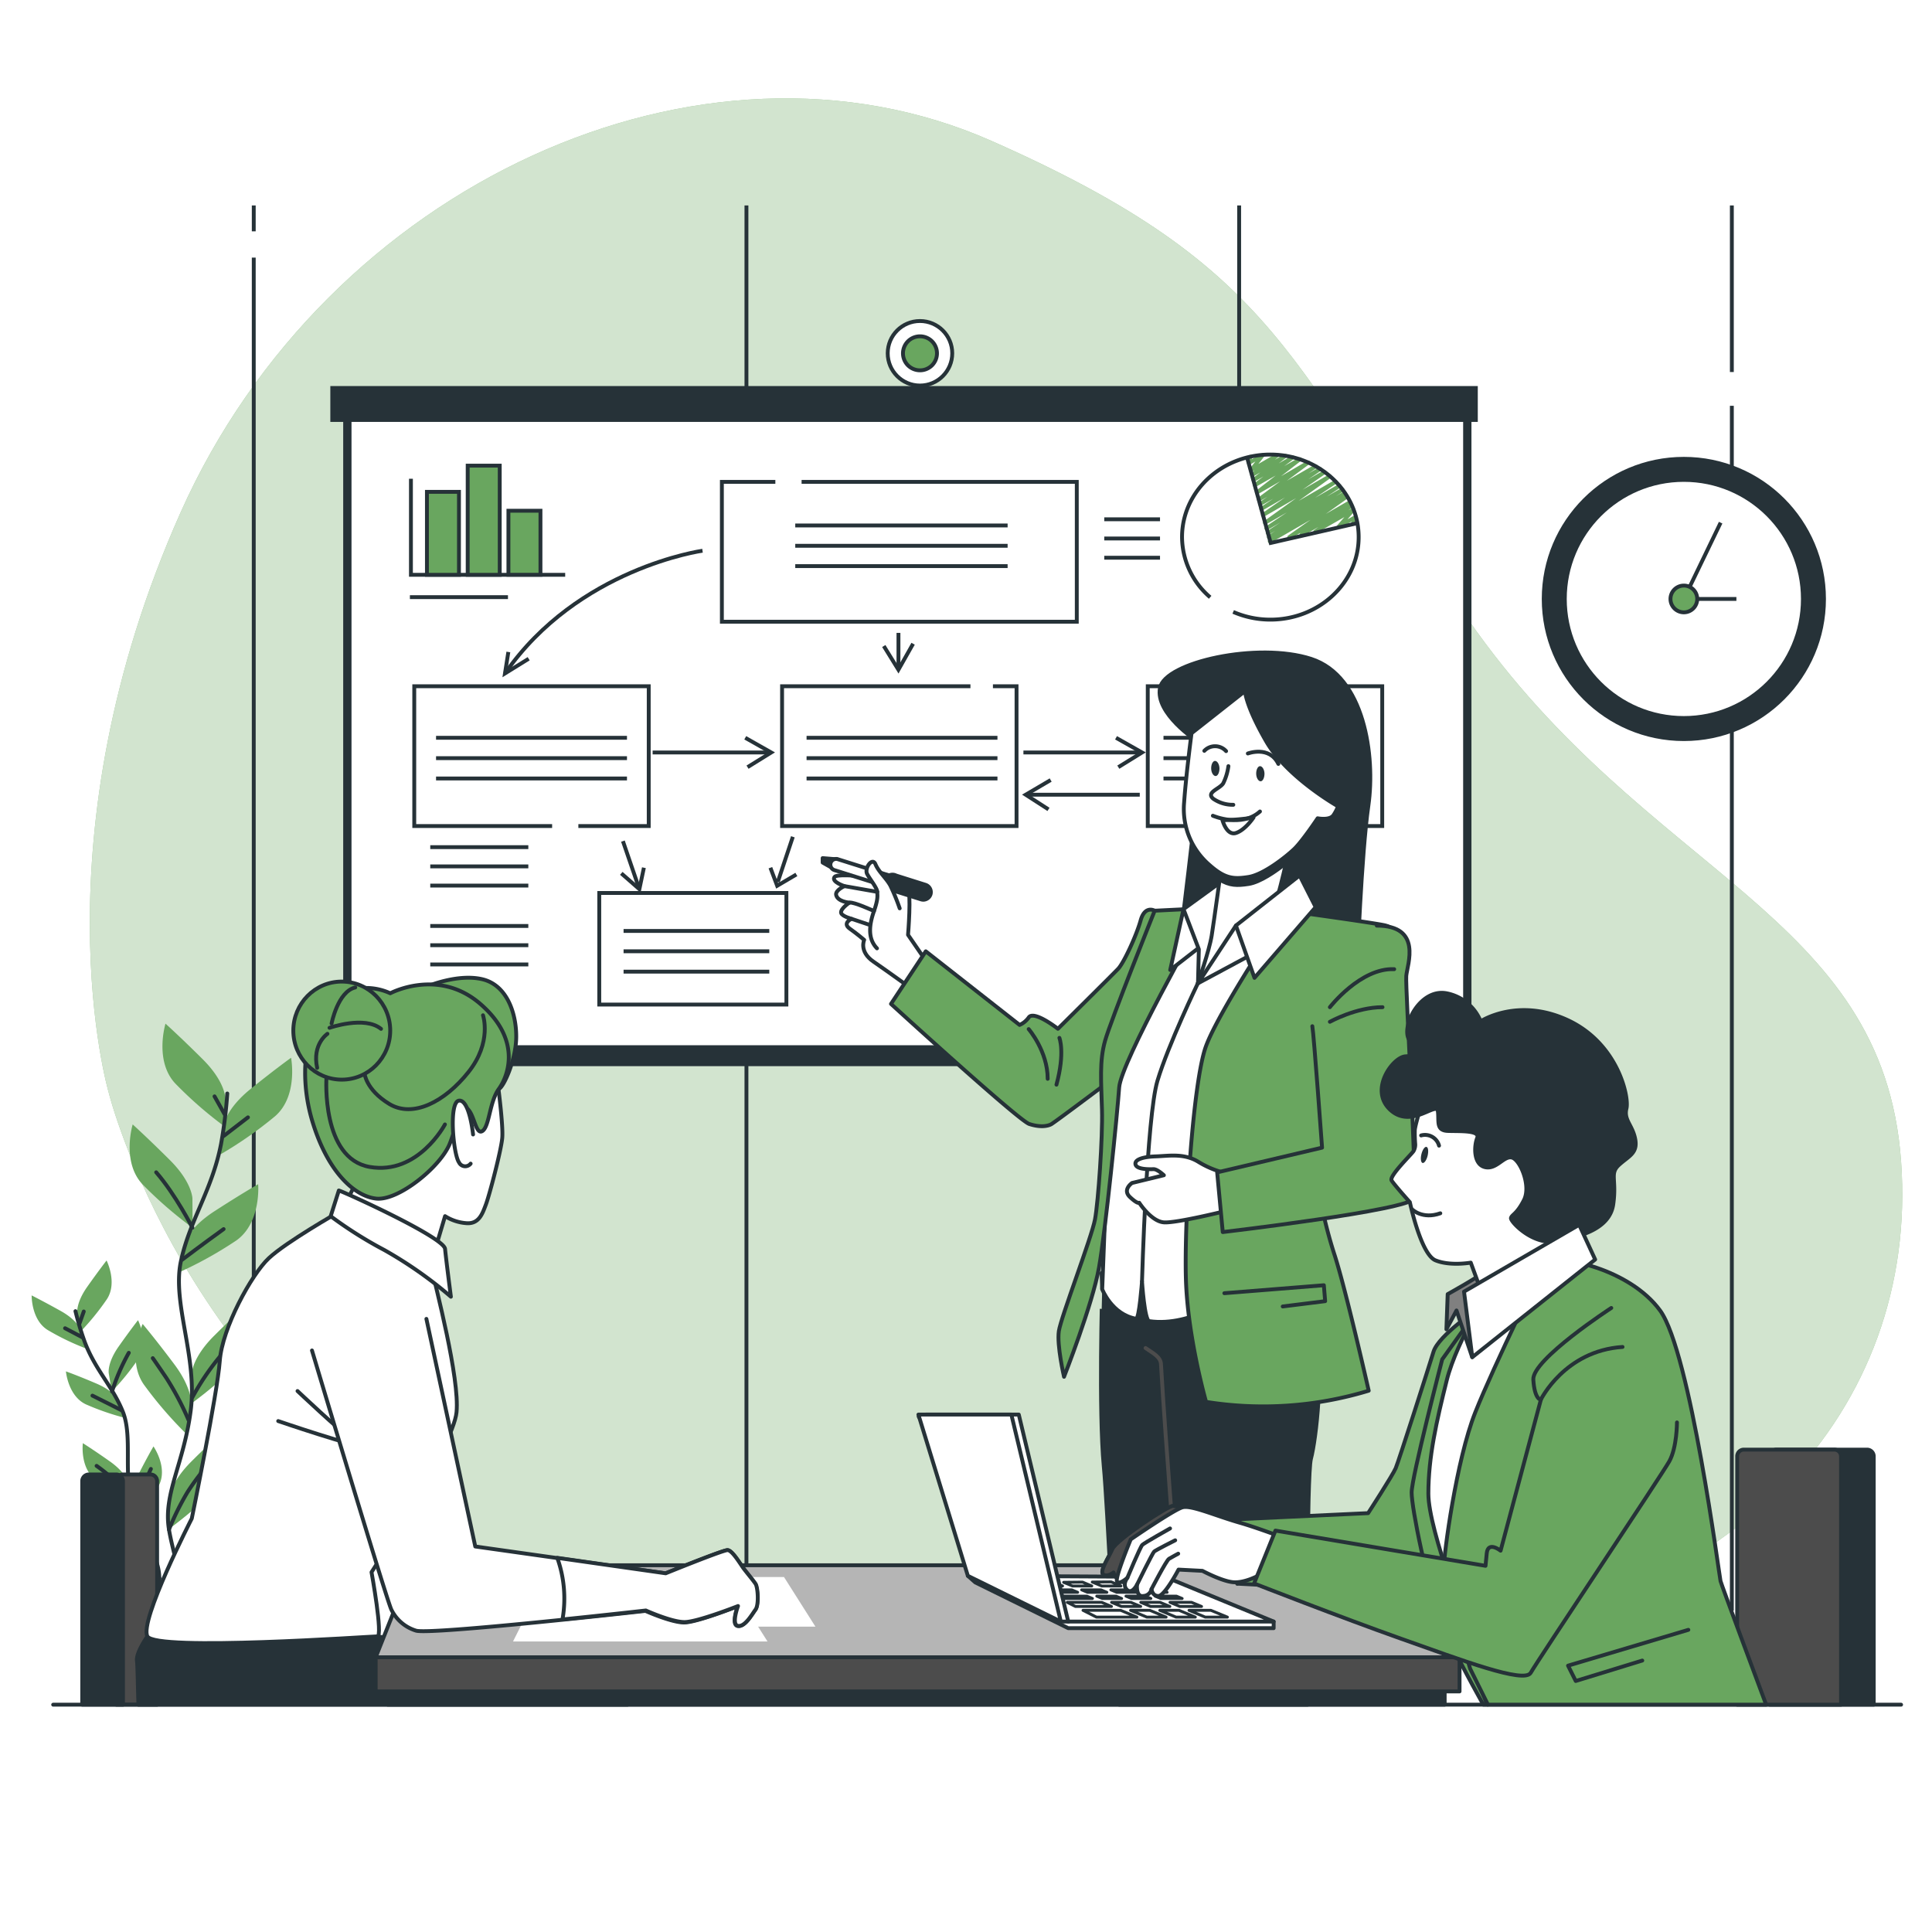 <svg class="animated" id="freepik_stories-consulting" xmlns="http://www.w3.org/2000/svg" viewBox="0 0 500 500" version="1.1" xmlns:xlink="http://www.w3.org/1999/xlink" xmlns:svgjs="http://svgjs.com/svgjs"><style>svg#freepik_stories-consulting:not(.animated) .animable {opacity: 0;}svg#freepik_stories-consulting.animated #freepik--background-simple--inject-153 {animation: 1s 1 forwards cubic-bezier(.36,-0.01,.5,1.38) slideLeft;animation-delay: 0s;}svg#freepik_stories-consulting.animated #freepik--Wall--inject-153 {animation: 1s 1 forwards cubic-bezier(.36,-0.01,.5,1.38) slideLeft;animation-delay: 0s;}svg#freepik_stories-consulting.animated #freepik--Board--inject-153 {animation: 1s 1 forwards cubic-bezier(.36,-0.01,.5,1.38) zoomIn;animation-delay: 0s;}svg#freepik_stories-consulting.animated #freepik--Graphics--inject-153 {animation: 1s 1 forwards cubic-bezier(.36,-0.01,.5,1.38) slideUp;animation-delay: 0s;}svg#freepik_stories-consulting.animated #freepik--Plants--inject-153 {animation: 1s 1 forwards cubic-bezier(.36,-0.01,.5,1.38) zoomIn;animation-delay: 0s;}svg#freepik_stories-consulting.animated #freepik--Clock--inject-153 {animation: 1s 1 forwards cubic-bezier(.36,-0.01,.5,1.38) slideUp;animation-delay: 0s;}svg#freepik_stories-consulting.animated #freepik--characters-3--inject-153 {animation: 1s 1 forwards cubic-bezier(.36,-0.01,.5,1.38) slideDown;animation-delay: 0s;}svg#freepik_stories-consulting.animated #freepik--character-1--inject-153 {animation: 1s 1 forwards cubic-bezier(.36,-0.01,.5,1.38) slideRight;animation-delay: 0s;}svg#freepik_stories-consulting.animated #freepik--Device--inject-153 {animation: 1s 1 forwards cubic-bezier(.36,-0.01,.5,1.38) slideUp;animation-delay: 0s;}svg#freepik_stories-consulting.animated #freepik--characters-2--inject-153 {animation: 1s 1 forwards cubic-bezier(.36,-0.01,.5,1.38) lightSpeedRight;animation-delay: 0s;}            @keyframes slideLeft {                0% {                    opacity: 0;                    transform: translateX(-30px);                }                100% {                    opacity: 1;                    transform: translateX(0);                }            }                    @keyframes zoomIn {                0% {                    opacity: 0;                    transform: scale(0.5);                }                100% {                    opacity: 1;                    transform: scale(1);                }            }                    @keyframes slideUp {                0% {                    opacity: 0;                    transform: translateY(30px);                }                100% {                    opacity: 1;                    transform: inherit;                }            }                    @keyframes slideDown {                0% {                    opacity: 0;                    transform: translateY(-30px);                }                100% {                    opacity: 1;                    transform: translateY(0);                }            }                    @keyframes slideRight {                0% {                    opacity: 0;                    transform: translateX(30px);                }                100% {                    opacity: 1;                    transform: translateX(0);                }            }                    @keyframes lightSpeedRight {              from {                transform: translate3d(50%, 0, 0) skewX(-20deg);                opacity: 0;              }              60% {                transform: skewX(10deg);                opacity: 1;              }              80% {                transform: skewX(-2deg);              }              to {                opacity: 1;                transform: translate3d(0, 0, 0);              }            }        </style><g id="freepik--background-simple--inject-153" class="animable" style="transform-origin: 257.777px 228.62px;"><path d="M28.1,282.64s19.2,78.36,97,119.65,171.06,29.51,247,21.91S496.66,365.15,492,300.55,426.24,227,380,160.38,331.62,69.64,256.63,36.48s-172,11.26-209.85,96.05S28.1,282.64,28.1,282.64Z" style="fill: rgb(105, 166, 95); transform-origin: 257.777px 228.62px;" id="eld1ie8wbq1zv" class="animable"></path><g id="el0ppwtvkyn3"><path d="M28.1,282.64s19.2,78.36,97,119.65,171.06,29.51,247,21.91S496.66,365.15,492,300.55,426.24,227,380,160.38,331.62,69.64,256.63,36.48s-172,11.26-209.85,96.05S28.1,282.64,28.1,282.64Z" style="fill: rgb(255, 255, 255); opacity: 0.7; transform-origin: 257.777px 228.62px;" class="animable"></path></g></g><g id="freepik--Wall--inject-153" class="animable" style="transform-origin: 256.935px 235px;"><line x1="65.67" y1="66.67" x2="65.67" y2="416.83" style="fill: none; stroke: rgb(38, 50, 56); stroke-miterlimit: 10; transform-origin: 65.67px 241.75px;" id="elzilk3cxjn5" class="animable"></line><line x1="65.67" y1="53.17" x2="65.67" y2="59.87" style="fill: none; stroke: rgb(38, 50, 56); stroke-miterlimit: 10; transform-origin: 65.67px 56.52px;" id="el2u2mzlw9fgs" class="animable"></line><line x1="193.18" y1="53.17" x2="193.18" y2="416.83" style="fill: none; stroke: rgb(38, 50, 56); stroke-miterlimit: 10; transform-origin: 193.18px 235px;" id="elt3widnxo259" class="animable"></line><line x1="320.69" y1="53.17" x2="320.69" y2="416.83" style="fill: none; stroke: rgb(38, 50, 56); stroke-miterlimit: 10; transform-origin: 320.69px 235px;" id="elxygeeg7g3g" class="animable"></line><line x1="448.2" y1="105.02" x2="448.2" y2="416.83" style="fill: none; stroke: rgb(38, 50, 56); stroke-miterlimit: 10; transform-origin: 448.2px 260.925px;" id="elc6vhphq19wi" class="animable"></line><line x1="448.2" y1="53.17" x2="448.2" y2="96.28" style="fill: none; stroke: rgb(38, 50, 56); stroke-miterlimit: 10; transform-origin: 448.2px 74.725px;" id="elr4xvi3v078q" class="animable"></line></g><g id="freepik--Board--inject-153" class="animable" style="transform-origin: 233.97px 179.5px;"><rect x="88.82" y="102.87" width="291.99" height="173.05" style="fill: rgb(38, 50, 56); transform-origin: 234.815px 189.395px;" id="elacxopej9zof" class="animable"></rect><rect x="90.47" y="107.79" width="288.69" height="163.21" style="fill: rgb(255, 255, 255); stroke: rgb(38, 50, 56); stroke-linecap: round; stroke-linejoin: round; transform-origin: 234.815px 189.395px;" id="el7tnpuvu8s3l" class="animable"></rect><rect x="85.49" y="99.91" width="296.96" height="9.28" style="fill: rgb(38, 50, 56); transform-origin: 233.97px 104.55px;" id="el6hpwhw71sfi" class="animable"></rect><circle cx="238.09" cy="91.43" r="8.35" style="fill: rgb(255, 255, 255); stroke: rgb(38, 50, 56); stroke-linecap: round; stroke-linejoin: round; transform-origin: 238.09px 91.43px;" id="elgfbwnet5ip8" class="animable"></circle><path d="M242.49,91.43a4.4,4.4,0,1,1-4.4-4.39A4.4,4.4,0,0,1,242.49,91.43Z" style="fill: rgb(105, 166, 95); stroke: rgb(38, 50, 56); stroke-miterlimit: 10; transform-origin: 238.09px 91.44px;" id="elmf3i40cjxf" class="animable"></path></g><g id="freepik--Graphics--inject-153" class="animable" style="transform-origin: 231.9px 188.624px;"><polyline points="142.89 213.78 107.21 213.78 107.21 177.6 167.89 177.6 167.89 213.78 149.68 213.78" style="fill: none; stroke: rgb(38, 50, 56); stroke-miterlimit: 10; transform-origin: 137.55px 195.69px;" id="elknrd9q77yw" class="animable"></polyline><rect x="155.09" y="231.1" width="48.43" height="28.88" style="fill: none; stroke: rgb(38, 50, 56); stroke-miterlimit: 10; transform-origin: 179.305px 245.54px;" id="el86eez64i99a" class="animable"></rect><polyline points="256.97 177.6 263.08 177.6 263.08 213.78 202.4 213.78 202.4 177.6 251.15 177.6" style="fill: none; stroke: rgb(38, 50, 56); stroke-miterlimit: 10; transform-origin: 232.74px 195.69px;" id="elv5dg8gzhes" class="animable"></polyline><polyline points="207.45 124.71 278.67 124.71 278.67 160.9 186.82 160.9 186.82 124.71 200.66 124.71" style="fill: none; stroke: rgb(38, 50, 56); stroke-miterlimit: 10; transform-origin: 232.745px 142.805px;" id="elpkxi7qhwf5f" class="animable"></polyline><rect x="297.04" y="177.6" width="60.68" height="36.18" style="fill: none; stroke: rgb(38, 50, 56); stroke-miterlimit: 10; transform-origin: 327.38px 195.69px;" id="els8hocxmhurb" class="animable"></rect><path d="M181.81,142.53s-32.2,4.47-51.12,31.75" style="fill: none; stroke: rgb(38, 50, 56); stroke-miterlimit: 10; transform-origin: 156.25px 158.405px;" id="elcig3nstzkvb" class="animable"></path><line x1="161.21" y1="217.68" x2="165.47" y2="230.12" style="fill: none; stroke: rgb(38, 50, 56); stroke-miterlimit: 10; transform-origin: 163.34px 223.9px;" id="elh23ntypr6bp" class="animable"></line><line x1="205.19" y1="216.56" x2="201.29" y2="228.25" style="fill: none; stroke: rgb(38, 50, 56); stroke-miterlimit: 10; transform-origin: 203.24px 222.405px;" id="elmwibidvsu28" class="animable"></line><polyline points="160.79 226.02 165.47 230.12 166.64 224.56" style="fill: none; stroke: rgb(38, 50, 56); stroke-miterlimit: 10; transform-origin: 163.715px 227.34px;" id="elebbm7kuelfv" class="animable"></polyline><polyline points="199.38 224.56 201.13 229.24 206.1 226.31" style="fill: none; stroke: rgb(38, 50, 56); stroke-miterlimit: 10; transform-origin: 202.74px 226.9px;" id="elqyk7e2zcs0s" class="animable"></polyline><polyline points="131.56 168.73 130.69 174.28 136.82 170.48" style="fill: none; stroke: rgb(38, 50, 56); stroke-miterlimit: 10; transform-origin: 133.755px 171.505px;" id="elab6zascwzie" class="animable"></polyline><line x1="264.86" y1="194.74" x2="295.26" y2="194.74" style="fill: none; stroke: rgb(38, 50, 56); stroke-miterlimit: 10; transform-origin: 280.06px 194.74px;" id="elybff9h045j" class="animable"></line><polyline points="288.83 190.94 295.56 194.74 289.42 198.54" style="fill: none; stroke: rgb(38, 50, 56); stroke-miterlimit: 10; transform-origin: 292.195px 194.74px;" id="elvsc46m3bljl" class="animable"></polyline><line x1="168.9" y1="194.74" x2="199.3" y2="194.74" style="fill: none; stroke: rgb(38, 50, 56); stroke-miterlimit: 10; transform-origin: 184.1px 194.74px;" id="elelvue0mdojn" class="animable"></line><polyline points="192.87 190.94 199.59 194.74 193.46 198.54" style="fill: none; stroke: rgb(38, 50, 56); stroke-miterlimit: 10; transform-origin: 196.23px 194.74px;" id="elub580snj7tl" class="animable"></polyline><line x1="232.52" y1="163.79" x2="232.52" y2="173.04" style="fill: none; stroke: rgb(38, 50, 56); stroke-miterlimit: 10; transform-origin: 232.52px 168.415px;" id="elcnzhb638el" class="animable"></line><polyline points="236.31 166.6 232.51 173.33 228.72 167.19" style="fill: none; stroke: rgb(38, 50, 56); stroke-miterlimit: 10; transform-origin: 232.515px 169.965px;" id="elck7gdbqcxa5" class="animable"></polyline><line x1="294.97" y1="205.67" x2="265.73" y2="205.67" style="fill: none; stroke: rgb(38, 50, 56); stroke-miterlimit: 10; transform-origin: 280.35px 205.67px;" id="elrho5domxf" class="animable"></line><polyline points="271.91 201.87 265.45 205.67 271.35 209.47" style="fill: none; stroke: rgb(38, 50, 56); stroke-miterlimit: 10; transform-origin: 268.68px 205.67px;" id="els4pmrv7oy6" class="animable"></polyline><line x1="205.81" y1="135.99" x2="260.77" y2="135.99" style="fill: none; stroke: rgb(38, 50, 56); stroke-miterlimit: 10; transform-origin: 233.29px 135.99px;" id="elkr0zo5fagaj" class="animable"></line><line x1="205.81" y1="141.25" x2="260.77" y2="141.25" style="fill: none; stroke: rgb(38, 50, 56); stroke-miterlimit: 10; transform-origin: 233.29px 141.25px;" id="elth2ppmo3eq" class="animable"></line><line x1="205.81" y1="146.51" x2="260.77" y2="146.51" style="fill: none; stroke: rgb(38, 50, 56); stroke-miterlimit: 10; transform-origin: 233.29px 146.51px;" id="ela6klmxwepu" class="animable"></line><line x1="112.85" y1="190.94" x2="162.26" y2="190.94" style="fill: none; stroke: rgb(38, 50, 56); stroke-miterlimit: 10; transform-origin: 137.555px 190.94px;" id="elon8qjtkio3q" class="animable"></line><line x1="112.85" y1="196.21" x2="162.26" y2="196.21" style="fill: none; stroke: rgb(38, 50, 56); stroke-miterlimit: 10; transform-origin: 137.555px 196.21px;" id="eln3gxu456fwn" class="animable"></line><line x1="112.85" y1="201.47" x2="162.26" y2="201.47" style="fill: none; stroke: rgb(38, 50, 56); stroke-miterlimit: 10; transform-origin: 137.555px 201.47px;" id="elxggr6j5gfy" class="animable"></line><line x1="208.74" y1="190.94" x2="258.14" y2="190.94" style="fill: none; stroke: rgb(38, 50, 56); stroke-miterlimit: 10; transform-origin: 233.44px 190.94px;" id="elidorytqqyq" class="animable"></line><line x1="208.74" y1="196.21" x2="258.14" y2="196.21" style="fill: none; stroke: rgb(38, 50, 56); stroke-miterlimit: 10; transform-origin: 233.44px 196.21px;" id="elqywmd3svxn9" class="animable"></line><line x1="208.74" y1="201.47" x2="258.14" y2="201.47" style="fill: none; stroke: rgb(38, 50, 56); stroke-miterlimit: 10; transform-origin: 233.44px 201.47px;" id="eldvbrcrw5n36" class="animable"></line><line x1="301.11" y1="190.94" x2="350.51" y2="190.94" style="fill: none; stroke: rgb(38, 50, 56); stroke-miterlimit: 10; transform-origin: 325.81px 190.94px;" id="el1ov1xey6dh1" class="animable"></line><line x1="301.11" y1="196.21" x2="350.51" y2="196.21" style="fill: none; stroke: rgb(38, 50, 56); stroke-miterlimit: 10; transform-origin: 325.81px 196.21px;" id="eluz05df3av9b" class="animable"></line><line x1="301.11" y1="201.47" x2="350.51" y2="201.47" style="fill: none; stroke: rgb(38, 50, 56); stroke-miterlimit: 10; transform-origin: 325.81px 201.47px;" id="el8az202umkre" class="animable"></line><line x1="161.38" y1="240.93" x2="199.09" y2="240.93" style="fill: none; stroke: rgb(38, 50, 56); stroke-miterlimit: 10; transform-origin: 180.235px 240.93px;" id="el9kgemm7iwg" class="animable"></line><line x1="161.38" y1="246.19" x2="199.09" y2="246.19" style="fill: none; stroke: rgb(38, 50, 56); stroke-miterlimit: 10; transform-origin: 180.235px 246.19px;" id="el9zrl4h9c0vu" class="animable"></line><line x1="161.38" y1="251.46" x2="199.09" y2="251.46" style="fill: none; stroke: rgb(38, 50, 56); stroke-miterlimit: 10; transform-origin: 180.235px 251.46px;" id="eliw26rnpssvn" class="animable"></line><path d="M328.6,140.58a.5.5,0,0,1-.26-.92l.38-.24-.14.08a.5.5,0,0,1-.51-.85l2-1.27-1.75,1a.5.5,0,0,1-.52-.85l3.58-2.34-3.39,2a.5.5,0,0,1-.67-.17.51.51,0,0,1,.15-.68l5.58-3.73-5.44,3.13a.49.49,0,0,1-.66-.16.48.48,0,0,1,.13-.67l8.37-6-8.36,4.83a.5.5,0,0,1-.67-.17.49.49,0,0,1,.14-.67l6-4.16-5.9,3.41A.5.5,0,0,1,326,132a.49.49,0,0,1,.14-.67l3.4-2.29-3.21,1.85a.5.5,0,0,1-.67-.17.49.49,0,0,1,.15-.67l2.19-1.48-2,1.15a.5.5,0,0,1-.54-.83l5.85-4.33-5.79,3.34a.5.5,0,0,1-.55-.83l5.18-4L325,126a.51.51,0,0,1-.67-.16.49.49,0,0,1,.13-.67l2.53-1.87-2.34,1.36a.51.51,0,0,1-.67-.16.5.5,0,0,1,.12-.67l2.07-1.57-1.87,1.08a.49.49,0,0,1-.66-.16.5.5,0,0,1,.1-.67l1-.81-.8.46a.49.49,0,0,1-.62-.1.51.51,0,0,1,0-.63l1.58-2-1.44.83a.5.5,0,0,1-.55,0,.51.51,0,0,1-.19-.51l.15-.61a.54.54,0,0,1-.42-.25.51.51,0,0,1,.19-.68l.72-.42a.5.5,0,0,1,.73.55l-.13.51,2.64-1.52a.5.5,0,0,1,.64.74l-1.57,2,4.73-2.73a.51.51,0,0,1,.66.15.5.5,0,0,1-.11.67l-1,.82,2.5-1.45a.5.5,0,0,1,.55.83l-2.07,1.57,3.41-2a.51.51,0,0,1,.67.16.5.5,0,0,1-.12.67l-2.54,1.87,3.81-2.2a.49.49,0,0,1,.55.82l-5.18,4,6.83-4a.51.51,0,0,1,.67.16.5.5,0,0,1-.12.67l-5.86,4.33,7.22-4.16a.5.5,0,0,1,.67.16.5.5,0,0,1-.14.68l-2.2,1.47,2.84-1.64a.5.5,0,0,1,.53.84l-3.39,2.29,4-2.32a.5.5,0,0,1,.53.84l-6,4.16,6.82-3.94a.5.5,0,0,1,.53.84l-8.37,6,9.32-5.39a.5.5,0,0,1,.67.17.48.48,0,0,1-.14.67l-5.59,3.75,6.07-3.51a.5.5,0,0,1,.52.85l-3.58,2.34,3.83-2.21a.49.49,0,0,1,.67.17.48.48,0,0,1-.15.67l-2,1.28,2.07-1.2a.49.49,0,0,1,.67.17.51.51,0,0,1-.15.68l-.38.24.43-.25a.5.5,0,0,1,.53.84L343.12,133l6-3.47a.49.49,0,0,1,.67.16.5.5,0,0,1-.14.68l-.13.08h0a.5.5,0,0,1,.54.84l-1.12.79,1.06-.6a.49.49,0,0,1,.62.75l-1.9,2.19,1.84-1.06a.48.48,0,0,1,.57.06.5.5,0,0,1,.14.56l-.2.47a.5.5,0,0,1,.49.25.5.5,0,0,1-.18.68l-1.06.61a.49.49,0,0,1-.7-.62l.17-.42-3.15,1.82a.5.5,0,0,1-.62-.76l1.9-2.19L340.63,138a.5.5,0,0,1-.66-.16.48.48,0,0,1,.13-.67l1.12-.8-4.15,2.39a.5.5,0,0,1-.67-.17.49.49,0,0,1,.15-.67l.12-.09-2.77,1.6a.49.49,0,0,1-.66-.16.48.48,0,0,1,.13-.67l5.79-4.07-10.31,5.95A.45.45,0,0,1,328.6,140.58Z" style="fill: rgb(105, 166, 95); transform-origin: 337.008px 128.924px;" id="elmdszcb3cl" class="animable"></path><path d="M313.19,154.58A20.68,20.68,0,0,1,305.91,139c0-11.8,10.23-21.36,22.85-21.36s22.86,9.56,22.86,21.36-10.23,21.36-22.86,21.36a24.07,24.07,0,0,1-9.61-2" style="fill: none; stroke: rgb(38, 50, 56); stroke-miterlimit: 10; transform-origin: 328.765px 139px;" id="els74p7j5a64" class="animable"></path><line x1="285.78" y1="134.39" x2="300.21" y2="134.39" style="fill: none; stroke: rgb(38, 50, 56); stroke-miterlimit: 10; transform-origin: 292.995px 134.39px;" id="elusjvig70jd" class="animable"></line><line x1="285.78" y1="139.36" x2="300.21" y2="139.36" style="fill: none; stroke: rgb(38, 50, 56); stroke-miterlimit: 10; transform-origin: 292.995px 139.36px;" id="el79tzyee31nx" class="animable"></line><line x1="285.78" y1="144.34" x2="300.21" y2="144.34" style="fill: none; stroke: rgb(38, 50, 56); stroke-miterlimit: 10; transform-origin: 292.995px 144.34px;" id="elgs6n9zfm2r5" class="animable"></line><line x1="111.35" y1="219.24" x2="136.73" y2="219.24" style="fill: none; stroke: rgb(38, 50, 56); stroke-miterlimit: 10; transform-origin: 124.04px 219.24px;" id="eljqqr2irt9hc" class="animable"></line><line x1="111.35" y1="224.22" x2="136.73" y2="224.22" style="fill: none; stroke: rgb(38, 50, 56); stroke-miterlimit: 10; transform-origin: 124.04px 224.22px;" id="elrsd33wv7p8b" class="animable"></line><line x1="106.08" y1="154.54" x2="131.46" y2="154.54" style="fill: none; stroke: rgb(38, 50, 56); stroke-miterlimit: 10; transform-origin: 118.77px 154.54px;" id="elwdgyqmpyq5" class="animable"></line><line x1="111.35" y1="229.19" x2="136.73" y2="229.19" style="fill: none; stroke: rgb(38, 50, 56); stroke-miterlimit: 10; transform-origin: 124.04px 229.19px;" id="eli8vo3u6g5mq" class="animable"></line><line x1="111.35" y1="239.64" x2="136.73" y2="239.64" style="fill: none; stroke: rgb(38, 50, 56); stroke-miterlimit: 10; transform-origin: 124.04px 239.64px;" id="el1jrdlazn96c" class="animable"></line><line x1="111.35" y1="244.62" x2="136.73" y2="244.62" style="fill: none; stroke: rgb(38, 50, 56); stroke-miterlimit: 10; transform-origin: 124.04px 244.62px;" id="eldnx4u6gt688" class="animable"></line><line x1="111.35" y1="249.6" x2="136.73" y2="249.6" style="fill: none; stroke: rgb(38, 50, 56); stroke-miterlimit: 10; transform-origin: 124.04px 249.6px;" id="el6gxexikq9ew" class="animable"></line><polyline points="322.68 118.18 328.85 140.51 351.42 135.36" style="fill: none; stroke: rgb(38, 50, 56); stroke-miterlimit: 10; transform-origin: 337.05px 129.345px;" id="elwvwxoxeohy" class="animable"></polyline><polyline points="106.35 123.9 106.35 148.76 146.27 148.76" style="fill: none; stroke: rgb(38, 50, 56); stroke-miterlimit: 10; transform-origin: 126.31px 136.33px;" id="el6fgeb3ehj0c" class="animable"></polyline><rect x="110.49" y="127.29" width="8.29" height="21.47" style="fill: rgb(105, 166, 95); stroke: rgb(38, 50, 56); stroke-miterlimit: 10; transform-origin: 114.635px 138.025px;" id="elr2r4mmyoeuo" class="animable"></rect><rect x="131.58" y="132.18" width="8.29" height="16.57" style="fill: rgb(105, 166, 95); stroke: rgb(38, 50, 56); stroke-miterlimit: 10; transform-origin: 135.725px 140.465px;" id="elkd1sm987oq" class="animable"></rect><rect x="121.04" y="120.51" width="8.29" height="28.25" style="fill: rgb(105, 166, 95); stroke: rgb(38, 50, 56); stroke-miterlimit: 10; transform-origin: 125.185px 134.635px;" id="elnwle5elhzca" class="animable"></rect></g><g id="freepik--Plants--inject-153" class="animable" style="transform-origin: 41.902px 347.96px;"><path d="M58.29,284.11s0-4.18-5.85-10-9.61-9.19-9.61-9.19-2.93,9.61,2.51,15.46a102.6,102.6,0,0,0,12.95,11.28Z" style="fill: rgb(105, 166, 95); transform-origin: 50.166px 278.29px;" id="elskf01zbsmzi" class="animable"></path><path d="M49.8,310.21s0-4.18-5.85-10S34.34,291,34.34,291s-2.93,9.61,2.5,15.46a103.11,103.11,0,0,0,13,11.28Z" style="fill: rgb(105, 166, 95); transform-origin: 41.695px 304.37px;" id="elk5kbd35pmmc" class="animable"></path><path d="M57.92,291.23s.45-4.16,6.88-9.36,10.53-8.12,10.53-8.12,1.9,9.86-4.12,15.11a103.64,103.64,0,0,1-14.08,9.85Z" style="fill: rgb(105, 166, 95); transform-origin: 66.372px 286.23px;" id="elza7dudjgg0n" class="animable"></path><path d="M47.67,322.05s.87-4.08,7.82-8.58,11.32-7,11.32-7,.85,10-5.69,14.59a103.28,103.28,0,0,1-15,8.32Z" style="fill: rgb(105, 166, 95); transform-origin: 56.483px 317.925px;" id="ela7emp27c7h" class="animable"></path><path d="M49.59,355.66s0-4.18,5.86-10,9.61-9.19,9.61-9.19,2.92,9.61-2.51,15.46a102.34,102.34,0,0,1-13,11.28Z" style="fill: rgb(105, 166, 95); transform-origin: 57.697px 349.84px;" id="elevp37qn3ssg" class="animable"></path><path d="M49.5,363.86s.59-4.13-4.37-10.76-8.21-10.46-8.21-10.46-4.26,9.1.29,15.66a102.52,102.52,0,0,0,11.22,13Z" style="fill: rgb(105, 166, 95); transform-origin: 42.316px 356.97px;" id="elbtp2ba60va" class="animable"></path><path d="M43.73,388.18s0-4.18,5.85-10,9.61-9.2,9.61-9.2,2.93,9.61-2.51,15.46a102.18,102.18,0,0,1-13,11.29Z" style="fill: rgb(105, 166, 95); transform-origin: 51.829px 382.355px;" id="elb7q2d105i6e" class="animable"></path><path d="M47.63,410.22s-1.05-4.05,3.12-11.19,7-11.33,7-11.33,5.26,8.56,1.49,15.6a103.78,103.78,0,0,1-9.68,14.2Z" style="fill: rgb(105, 166, 95); transform-origin: 54.056px 402.6px;" id="elyyffnpi5yt8" class="animable"></path><path d="M58.82,283a119.29,119.29,0,0,1-1.6,13c-2.31,12-8.1,19.66-10.41,30.45s4.33,24.7,2.55,38.56-7.17,21.58-5.63,30.83,9.64,34.3,9.64,34.3" style="fill: none; stroke: rgb(38, 50, 56); stroke-linecap: round; stroke-linejoin: round; transform-origin: 51.138px 356.57px;" id="elxczc6gdaugk" class="animable"></path><line x1="57.87" y1="294.01" x2="64.17" y2="289.17" style="fill: none; stroke: rgb(38, 50, 56); stroke-linecap: round; stroke-linejoin: round; transform-origin: 61.02px 291.59px;" id="elr97mfip1bgk" class="animable"></line><line x1="58.16" y1="288.43" x2="55.52" y2="283.74" style="fill: none; stroke: rgb(38, 50, 56); stroke-linecap: round; stroke-linejoin: round; transform-origin: 56.84px 286.085px;" id="elysmgkfd7g79" class="animable"></line><path d="M47.16,326s5.28-4,10.71-7.91" style="fill: none; stroke: rgb(38, 50, 56); stroke-linecap: round; stroke-linejoin: round; transform-origin: 52.515px 322.045px;" id="elol5zlb1hei" class="animable"></path><path d="M49.8,317.73s-4.4-8.62-9.38-14.34" style="fill: none; stroke: rgb(38, 50, 56); stroke-linecap: round; stroke-linejoin: round; transform-origin: 45.11px 310.56px;" id="eltx72a1ajcjl" class="animable"></path><path d="M49.8,361.61A65.47,65.47,0,0,1,61.09,346.5" style="fill: none; stroke: rgb(38, 50, 56); stroke-linecap: round; stroke-linejoin: round; transform-origin: 55.445px 354.055px;" id="elqbeieag31ur" class="animable"></path><path d="M48.78,367.47a74.07,74.07,0,0,0-5.72-10.85c-3.08-4.54-3.52-5.13-3.52-5.13" style="fill: none; stroke: rgb(38, 50, 56); stroke-linecap: round; stroke-linejoin: round; transform-origin: 44.16px 359.48px;" id="el82reojhpk15" class="animable"></path><path d="M43.73,395.86a70.17,70.17,0,0,1,4.75-9.62,61.49,61.49,0,0,1,6.16-8.06" style="fill: none; stroke: rgb(38, 50, 56); stroke-linecap: round; stroke-linejoin: round; transform-origin: 49.185px 387.02px;" id="elnafqljqsyt" class="animable"></path><path d="M49.54,417.5a17.91,17.91,0,0,1,1.58-9.26c2.2-4.25,4.69-9.83,5.72-12" style="fill: none; stroke: rgb(38, 50, 56); stroke-linecap: round; stroke-linejoin: round; transform-origin: 53.148px 406.87px;" id="elcyhmtye2lrd" class="animable"></path><path d="M20,339.94s-.46-2.62,2.58-6.92,5-6.81,5-6.81,2.88,5.71.1,10a65,65,0,0,1-6.9,8.48Z" style="fill: rgb(105, 166, 95); transform-origin: 24.433px 335.45px;" id="elt49tbz14cok" class="animable"></path><path d="M28.14,355.39s-.46-2.62,2.58-6.93,5-6.8,5-6.8,2.87,5.71.1,10a65.49,65.49,0,0,1-6.9,8.49Z" style="fill: rgb(105, 166, 95); transform-origin: 32.57px 350.905px;" id="el04da3ntc1xb7" class="animable"></path><path d="M21,344.37s-.73-2.56-5.33-5.12-7.48-4-7.48-4-.12,6.4,4.23,9A64.7,64.7,0,0,0,22.29,349Z" style="fill: rgb(105, 166, 95); transform-origin: 15.24px 342.125px;" id="elvgv4cp3eji" class="animable"></path><path d="M30.76,362.58s-1-2.46-5.84-4.53-7.86-3.14-7.86-3.14.56,6.37,5.16,8.53A66.28,66.28,0,0,0,32.55,367Z" style="fill: rgb(105, 166, 95); transform-origin: 24.805px 360.955px;" id="elkq5qqq15xp" class="animable"></path><path d="M33.2,383.87s-.45-2.62-4.76-5.66-7-4.72-7-4.72-.8,6.35,3.25,9.43A65.23,65.23,0,0,0,34,388.59Z" style="fill: rgb(105, 166, 95); transform-origin: 27.688px 381.04px;" id="el4qshc2tptpy" class="animable"></path><path d="M34.15,389s-.82-2.53,1.57-7.22,4-7.45,4-7.45,3.66,5.24,1.52,9.85a64.43,64.43,0,0,1-5.62,9.37Z" style="fill: rgb(105, 166, 95); transform-origin: 37.963px 383.94px;" id="elc5kyls6e0k" class="animable"></path><path d="M41.49,410.14s.31-2.64,4.43-5.92,6.75-5.11,6.75-5.11,1.15,6.29-2.71,9.59a65.26,65.26,0,0,1-9,6.2Z" style="fill: rgb(105, 166, 95); transform-origin: 46.895px 407.005px;" id="elak93h1ukj6u" class="animable"></path><path d="M40.41,403.62S40,401,35.65,398s-7-4.73-7-4.73-.79,6.35,3.26,9.43a65.4,65.4,0,0,0,9.34,5.67Z" style="fill: rgb(105, 166, 95); transform-origin: 34.919px 400.82px;" id="elm3p6sp2izfg" class="animable"></path><path d="M40.35,417.87s.23-2.65-3.17-6.68-5.6-6.35-5.6-6.35-2.37,5.94.76,9.94A65.06,65.06,0,0,0,40,422.64Z" style="fill: rgb(105, 166, 95); transform-origin: 35.537px 413.74px;" id="eloaih72tpd1q" class="animable"></path><path d="M19.53,339.33a76.67,76.67,0,0,0,2.41,8c2.75,7.25,7.21,11.45,9.84,18s0,16,2.58,24.46,6.84,12.75,6.88,18.72S38.92,431,38.92,431" style="fill: none; stroke: rgb(38, 50, 56); stroke-linecap: round; stroke-linejoin: round; transform-origin: 30.385px 385.165px;" id="eludzkw9kxt7" class="animable"></path><line x1="21.32" y1="346.1" x2="16.84" y2="343.75" style="fill: none; stroke: rgb(38, 50, 56); stroke-linecap: round; stroke-linejoin: round; transform-origin: 19.08px 344.925px;" id="elm9m7qa4cp2" class="animable"></line><line x1="20.53" y1="342.64" x2="21.68" y2="339.41" style="fill: none; stroke: rgb(38, 50, 56); stroke-linecap: round; stroke-linejoin: round; transform-origin: 21.105px 341.025px;" id="elpgkmyyrlvr" class="animable"></line><path d="M31.5,365s-3.74-1.91-7.57-3.81" style="fill: none; stroke: rgb(38, 50, 56); stroke-linecap: round; stroke-linejoin: round; transform-origin: 27.715px 363.095px;" id="elmpyt5jhihem" class="animable"></path><path d="M29,360.11a53.36,53.36,0,0,1,4.33-10" style="fill: none; stroke: rgb(38, 50, 56); stroke-linecap: round; stroke-linejoin: round; transform-origin: 31.165px 355.11px;" id="el44teqk39q2k" class="animable"></path><path d="M33.72,387.62A41.91,41.91,0,0,0,25,379.37" style="fill: none; stroke: rgb(38, 50, 56); stroke-linecap: round; stroke-linejoin: round; transform-origin: 29.36px 383.495px;" id="eljfcaoultbes" class="animable"></path><path d="M35,391.19a47.23,47.23,0,0,1,2.4-7.43c1.44-3.18,1.65-3.6,1.65-3.6" style="fill: none; stroke: rgb(38, 50, 56); stroke-linecap: round; stroke-linejoin: round; transform-origin: 37.025px 385.675px;" id="elxjay1mqj6nr" class="animable"></path><path d="M41,413a39.73,39.73,0,0,1,4.82-5A25.79,25.79,0,0,0,49,405.24" style="fill: none; stroke: rgb(38, 50, 56); stroke-linecap: round; stroke-linejoin: round; transform-origin: 45px 409.12px;" id="el0vhppjsf1hk" class="animable"></path><path d="M41.24,408.44a44.94,44.94,0,0,0-4-5.52,39.43,39.43,0,0,0-4.74-4.39" style="fill: none; stroke: rgb(38, 50, 56); stroke-linecap: round; stroke-linejoin: round; transform-origin: 36.87px 403.485px;" id="el9nc3n9fe8u8" class="animable"></path><path d="M40,422.64A11.45,11.45,0,0,0,38,417c-1.84-2.42-4-5.65-4.89-6.92" style="fill: none; stroke: rgb(38, 50, 56); stroke-linecap: round; stroke-linejoin: round; transform-origin: 36.555px 416.36px;" id="ellcn9bgu8dn" class="animable"></path></g><g id="freepik--Clock--inject-153" class="animable" style="transform-origin: 435.78px 155.01px;"><g id="el787mxn9jfar"><circle cx="435.78" cy="155.01" r="36.27" style="fill: rgb(38, 50, 56); stroke: rgb(38, 50, 56); stroke-miterlimit: 10; transform-origin: 435.78px 155.01px; transform: rotate(-76.92deg);" class="animable"></circle></g><g id="elnfjwnafv5vb"><circle cx="435.78" cy="155.01" r="30.81" style="fill: rgb(255, 255, 255); stroke: rgb(38, 50, 56); stroke-miterlimit: 10; transform-origin: 435.78px 155.01px; transform: rotate(-22.95deg);" class="animable"></circle></g><polyline points="445.3 135.26 435.78 155.01 449.38 155.01" style="fill: none; stroke: rgb(38, 50, 56); stroke-miterlimit: 10; transform-origin: 442.58px 145.135px;" id="elrtg8wuh6mqi" class="animable"></polyline><path d="M439.24,155a3.46,3.46,0,1,1-3.46-3.45A3.45,3.45,0,0,1,439.24,155Z" style="fill: rgb(105, 166, 95); stroke: rgb(38, 50, 56); stroke-miterlimit: 10; transform-origin: 435.78px 155.01px;" id="el5efhnp3f17h" class="animable"></path></g><g id="freepik--characters-3--inject-153" class="animable" style="transform-origin: 289.501px 305.016px;"><path d="M239.66,248.72,235,241.94s.92-10.9-.12-12.6S217,225.67,216,226.93s2.54,2.4,2.54,2.4-2.4,1.06-2.15,2.27c.37,1.78,3.44,2,3.44,2s-2.44,1.63-2.14,2.69c.24.84,2.68,1.5,2.68,1.5s-2.47,1.12-.45,2.55,3.73,2.91,3.73,2.91-1.4,3,2.39,5.61,10.34,7.36,10.34,7.36Z" style="fill: rgb(255, 255, 255); stroke: rgb(38, 50, 56); stroke-linecap: round; stroke-linejoin: round; transform-origin: 227.741px 241.375px;" id="elxgmin9sn6v" class="animable"></path><path d="M216.63,222.39l-3.73-.31,0,1.15,3,1.69A15.37,15.37,0,0,1,216.63,222.39Z" style="fill: rgb(38, 50, 56); stroke: rgb(38, 50, 56); stroke-linecap: round; stroke-linejoin: round; transform-origin: 214.765px 223.5px;" id="eljwflvw9iv3e" class="animable"></path><path d="M231.29,229.94a1.39,1.39,0,0,1-.49-.07L216,225.2a1.48,1.48,0,1,1,.89-2.82l14.8,4.67a1.48,1.48,0,0,1-.4,2.89Z" style="fill: rgb(255, 255, 255); stroke: rgb(38, 50, 56); stroke-linecap: round; stroke-linejoin: round; transform-origin: 223.813px 226.116px;" id="elk6ksg2km3s" class="animable"></path><path d="M239,232.85a2.16,2.16,0,0,1-.66-.1l-7.64-2.41a2,2,0,1,1,1.19-3.76l7.64,2.41a2,2,0,0,1,1.29,2.47A2,2,0,0,1,239,232.85Z" style="fill: rgb(38, 50, 56); stroke: rgb(38, 50, 56); stroke-linecap: round; stroke-linejoin: round; transform-origin: 234.94px 229.605px;" id="elic8oldclo2" class="animable"></path><path d="M232.84,235.08a55.83,55.83,0,0,0-2.4-5.86c-1.05-1.94-3.07-3.61-3.87-5.56s-2.94,1.07-2.15,2.53,2.58,3.63,2.61,4.62.29,1.72-.85,5-1.77,7,.78,9.62" style="fill: rgb(255, 255, 255); stroke: rgb(38, 50, 56); stroke-linecap: round; stroke-linejoin: round; transform-origin: 228.544px 234.227px;" id="el7yo3vhroojv" class="animable"></path><line x1="218.58" y1="229.33" x2="227.03" y2="230.81" style="fill: none; stroke: rgb(38, 50, 56); stroke-linecap: round; stroke-linejoin: round; transform-origin: 222.805px 230.07px;" id="elj8dypzxgz0d" class="animable"></line><path d="M219.87,233.61c1-.28,6.31,2.16,6.31,2.16" style="fill: none; stroke: rgb(38, 50, 56); stroke-linecap: round; stroke-linejoin: round; transform-origin: 223.025px 234.679px;" id="elrlqhgncat4r" class="animable"></path><line x1="220.41" y1="237.8" x2="224.8" y2="239.27" style="fill: none; stroke: rgb(38, 50, 56); stroke-linecap: round; stroke-linejoin: round; transform-origin: 222.605px 238.535px;" id="el59n638wztxl" class="animable"></line><path d="M298.83,235.69s-2.52-1.49-3.63,2.5-4.37,11-5.81,12.52-15.6,15.54-15.6,15.54-6.08-4.77-7.51-3a5.73,5.73,0,0,1-2.41,2l-24.28-19.05-9,13.61s33,30.16,35.76,31.07,4.71.6,5.69.08,19.1-14.16,19.1-14.16,11.05-35.66,12-36.92S298.83,235.69,298.83,235.69Z" style="fill: rgb(105, 166, 95); stroke: rgb(38, 50, 56); stroke-linecap: round; stroke-linejoin: round; transform-origin: 266.922px 263.439px;" id="eldmkerz41lw" class="animable"></path><path d="M266.22,266.33s4.92,5.68,4.92,12.87" style="fill: rgb(105, 166, 95); stroke: rgb(38, 50, 56); stroke-linecap: round; stroke-linejoin: round; transform-origin: 268.68px 272.765px;" id="el5ypty2b3xqx" class="animable"></path><path d="M274.17,268.6s1.51,3.79-.76,12.11" style="fill: rgb(105, 166, 95); stroke: rgb(38, 50, 56); stroke-linecap: round; stroke-linejoin: round; transform-origin: 274.036px 274.655px;" id="el4035vvbvt63" class="animable"></path><path d="M309.65,191.68s-10.72-7-9.45-13.65,25.31-12,39.13-7.51,16.63,25.17,14.81,37.93-2.92,41.88-2.92,41.88l-46.89,1.38s4.37-34.1,5.28-44.88S309.65,191.68,309.65,191.68Z" style="fill: rgb(38, 50, 56); stroke: rgb(38, 50, 56); stroke-linecap: round; stroke-linejoin: round; transform-origin: 327.366px 210.287px;" id="elo9wvjlngwaq" class="animable"></path><path d="M285.65,379.43c1,10.19,2.9,55.09,4,61.74H338.4c-.1-7.66-.23-59.4.87-63.63,1.39-5.29,3.34-22.93,1.19-33.05s-4.76-15-4.76-15l-50.6-.05.15,4.15S284.3,365,285.65,379.43Z" style="fill: rgb(38, 50, 56); stroke: rgb(38, 50, 56); stroke-linecap: round; stroke-linejoin: round; transform-origin: 313.171px 385.305px;" id="eluq3kweqahf" class="animable"></path><path d="M296.47,348.87c2,1.37,4,2.35,4,4.33,1,17.78,4.94,67.72,6.33,85.71" style="fill: none; stroke: rgb(76, 76, 76); stroke-linecap: round; stroke-linejoin: round; transform-origin: 301.635px 393.89px;" id="elhstz4od87n" class="animable"></path><path d="M311,235l24.74.92s-19.86,30.57-19.69,47.37,3.5,51.62,3.5,51.62-10.88,8.61-22.13,7c-1.22-.18-1.87-10.26-1.87-10.26s-.72,9.79-1.55,9.64c-6.3-1.13-8.75-7.64-8.75-7.64L286.56,300s0-22.07,2.46-28.41,19.08-34.5,19.08-34.5Z" style="fill: rgb(255, 255, 255); stroke: rgb(38, 50, 56); stroke-linecap: round; stroke-linejoin: round; transform-origin: 310.495px 288.555px;" id="elvsld51rblmn" class="animable"></path><path d="M310,254.48s-7.65,15.9-10.45,25.22-4,51.91-4,51.91" style="fill: none; stroke: rgb(38, 50, 56); stroke-linecap: round; stroke-linejoin: round; transform-origin: 302.775px 293.045px;" id="el7wjy2hzvvs4" class="animable"></path><path d="M332.76,235.68s-17.35,25.88-20.7,35.2-5.59,45-5.15,60.12,5.22,31.8,5.22,31.8a93.79,93.79,0,0,0,42.09-2.89s-6.06-26.83-9-35.64a116.85,116.85,0,0,1-4.14-17.67S361,243.08,361,242.1s-.39-2-2.38-2.57S332.76,235.68,332.76,235.68Z" style="fill: rgb(105, 166, 95); stroke: rgb(38, 50, 56); stroke-linecap: round; stroke-linejoin: round; transform-origin: 333.927px 299.826px;" id="elvcqmiisfq6m" class="animable"></path><polyline points="316.86 334.68 342.61 332.62 342.95 336.74 331.97 338.11" style="fill: rgb(105, 166, 95); stroke: rgb(38, 50, 56); stroke-linecap: round; stroke-linejoin: round; transform-origin: 329.905px 335.365px;" id="elbhlnpso8bfl" class="animable"></polyline><path d="M310.77,238.3s-20.67,36.53-21.13,43.13-3.52,37-5.22,46.61-9.05,28.27-9.05,28.27-1.89-8.18-1.34-11.82,8.51-24.3,9.36-28.94,2-21.15,1.8-28.39-.7-12.5.8-17.81,12.84-33.66,12.84-33.66l16.45-.81Z" style="fill: rgb(105, 166, 95); stroke: rgb(38, 50, 56); stroke-linecap: round; stroke-linejoin: round; transform-origin: 294.605px 295.595px;" id="elbtc0oza9nc" class="animable"></path><polygon points="306.29 235.28 302.85 251.03 311.69 244.17 306.29 235.28" style="fill: rgb(255, 255, 255); stroke: rgb(38, 50, 56); stroke-linecap: round; stroke-linejoin: round; transform-origin: 307.27px 243.155px;" id="el3rtachr7ujh" class="animable"></polygon><polygon points="316.82 227.64 306.29 235.28 310.26 245.67 310.04 254.48 321.98 236.77 316.82 227.64" style="fill: rgb(255, 255, 255); stroke: rgb(38, 50, 56); stroke-linecap: round; stroke-linejoin: round; transform-origin: 314.135px 241.06px;" id="eluqo865u32ih" class="animable"></polygon><path d="M316.21,223.5s-2,14.73-2.63,18.65S310,254.48,310,254.48s18.77-18.15,19.7-19.65,4.17-16,4.17-16S321.83,223.34,316.21,223.5Z" style="fill: rgb(255, 255, 255); stroke: rgb(38, 50, 56); stroke-linecap: round; stroke-linejoin: round; transform-origin: 321.935px 236.655px;" id="el54b0s7tntmj" class="animable"></path><path d="M315.64,227.63c2.56,1.6,4.55,1.6,7.51,1.14s7-3.24,9.72-5.43c.6-2.55,1-4.51,1-4.51s-12.08,4.51-17.7,4.67C316.21,223.5,316,225.22,315.64,227.63Z" style="fill: rgb(38, 50, 56); stroke: rgb(38, 50, 56); stroke-linecap: round; stroke-linejoin: round; transform-origin: 324.755px 223.933px;" id="els7vdkjqxm98" class="animable"></path><path d="M322.22,178.85l-13.85,10.91s-1.4,10.55-1.92,17.9A19.06,19.06,0,0,0,313,223.84c4,3.55,6.22,3.73,10.11,3.12s9.63-5.17,11.77-7.19,6.12-8,6.12-8,3.19.64,4.13-.85a10.82,10.82,0,0,0,1.15-2.24s-13.17-7.43-18.58-16.8S322.22,178.85,322.22,178.85Z" style="fill: rgb(255, 255, 255); stroke: rgb(38, 50, 56); stroke-linecap: round; stroke-linejoin: round; transform-origin: 326.326px 203.04px;" id="elfg2yxxfpuwd" class="animable"></path><path d="M317.91,198.28a14.3,14.3,0,0,1-1.34,4.44c-.93,1.49-4.57,2.33-2.57,4a8.82,8.82,0,0,0,5.18,1.56" style="fill: none; stroke: rgb(38, 50, 56); stroke-linecap: round; stroke-linejoin: round; transform-origin: 316.294px 203.281px;" id="elgkfpshio2v" class="animable"></path><path d="M313.89,211.11s7.42,3.2,12.19-1.1" style="fill: none; stroke: rgb(38, 50, 56); stroke-linecap: round; stroke-linejoin: round; transform-origin: 319.985px 211.132px;" id="el0pxoj7gelee" class="animable"></path><path d="M316.37,212.26s1.1,4.12,3.52,3.31,4.52-4,4.52-4A59.26,59.26,0,0,1,316.37,212.26Z" style="fill: none; stroke: rgb(38, 50, 56); stroke-linecap: round; stroke-linejoin: round; transform-origin: 320.39px 213.623px;" id="elfg3a2rngcqn" class="animable"></path><path d="M327.25,200.2c0,1.08-.43,2-1,2s-1.12-.84-1.15-1.92.43-2,1-2S327.22,199.13,327.25,200.2Z" style="fill: rgb(38, 50, 56); transform-origin: 326.174px 200.24px;" id="el55oi2obomtl" class="animable"></path><path d="M315.6,198.84c0,1.08-.43,2-1,2s-1.12-.84-1.15-1.92.43-2,1-2S315.57,197.76,315.6,198.84Z" style="fill: rgb(38, 50, 56); transform-origin: 314.524px 198.88px;" id="elbguiagag8oh" class="animable"></path><path d="M311.68,194.31a3.84,3.84,0,0,1,5.63.08" style="fill: none; stroke: rgb(38, 50, 56); stroke-linecap: round; stroke-linejoin: round; transform-origin: 314.495px 193.756px;" id="elp4vxu60wiga" class="animable"></path><path d="M322.94,195s5.56-2.11,7.9,2.7" style="fill: none; stroke: rgb(38, 50, 56); stroke-linecap: round; stroke-linejoin: round; transform-origin: 326.89px 196.12px;" id="eloc5slqjhxe" class="animable"></path><polygon points="319.86 239.53 310.04 254.48 324.47 246.72 319.86 239.53" style="fill: rgb(255, 255, 255); stroke: rgb(38, 50, 56); stroke-linecap: round; stroke-linejoin: round; transform-origin: 317.255px 247.005px;" id="el5xqph2vl7z9" class="animable"></polygon><polygon points="336.34 226.57 319.86 239.53 324.66 253.07 340.49 234.76 336.34 226.57" style="fill: rgb(255, 255, 255); stroke: rgb(38, 50, 56); stroke-linecap: round; stroke-linejoin: round; transform-origin: 330.175px 239.82px;" id="el7rc593rerpg" class="animable"></polygon><path d="M316.31,303.38A24.15,24.15,0,0,1,310,300.6c-3.69-2.2-7.62-1.43-10.91-1.33s-5.58.83-5.21,2.13,3.66,1.21,4.65,1.18,2.68,1.57,2.68,1.57l-8.23,2s-2.58,1.73-.55,3.64,2.4,1.48,2.4,1.48,3.11,4.85,6.41,5.08,16.71-3.13,16.71-3.13Z" style="fill: rgb(255, 255, 255); stroke: rgb(38, 50, 56); stroke-linecap: round; stroke-linejoin: round; transform-origin: 304.801px 307.71px;" id="elhyrk9tp583" class="animable"></path><path d="M339.63,265.58c.39,2,2.52,31.43,2.52,31.43L315,303.41l1.45,15.45s48.59-5.72,49.49-8.71-2.27-54.63-2-57.6,4.23-13-7.63-13" style="fill: rgb(105, 166, 95); stroke: rgb(38, 50, 56); stroke-linecap: round; stroke-linejoin: round; transform-origin: 340.551px 279.205px;" id="elzlb79raygkm" class="animable"></path><path d="M344.17,260.66s7.94-10.22,16.65-9.84" style="fill: rgb(105, 166, 95); stroke: rgb(38, 50, 56); stroke-linecap: round; stroke-linejoin: round; transform-origin: 352.495px 255.735px;" id="eltqcltpat7cr" class="animable"></path><path d="M344.17,264.44s6.81-3.78,13.62-3.78" style="fill: rgb(105, 166, 95); stroke: rgb(38, 50, 56); stroke-linecap: round; stroke-linejoin: round; transform-origin: 350.98px 262.55px;" id="el7r6vx6fkfie" class="animable"></path></g><g id="freepik--character-1--inject-153" class="animable" style="transform-origin: 252.88px 347.103px;"><path d="M40.66,441.17V383.31a1.72,1.72,0,0,0-1.72-1.72H31.85a1.73,1.73,0,0,0-1.73,1.72v57.86Z" style="fill: rgb(76, 76, 76); stroke: rgb(38, 50, 56); stroke-linecap: round; stroke-linejoin: round; transform-origin: 35.39px 411.38px;" id="el8l2icg1u45d" class="animable"></path><path d="M31.83,441.17V383.31a1.73,1.73,0,0,0-1.73-1.72H23a1.72,1.72,0,0,0-1.72,1.72v57.86Z" style="fill: rgb(38, 50, 56); stroke: rgb(38, 50, 56); stroke-linecap: round; stroke-linejoin: round; transform-origin: 26.555px 411.38px;" id="elzwg97dhdm0c" class="animable"></path><path d="M35.82,441.17H162.39a12.78,12.78,0,0,0-4.32-5.6c-5.74-3.62-60.41-12.08-60.41-12.08l-56.79-.91-2.72.91s-3,4.23-2.71,6.34C35.59,430.9,35.66,436.08,35.82,441.17Z" style="fill: rgb(38, 50, 56); stroke: rgb(38, 50, 56); stroke-linecap: round; stroke-linejoin: round; transform-origin: 98.905px 431.875px;" id="elb00tl5hlqec" class="animable"></path><path d="M87.39,313.84s-13.29,7.55-17.82,11.78S57.49,343.75,56.88,352.2,49.63,393,49.63,393,36,419.56,38.15,423.49s58,0,59.51,0-1.51-16.61-1.51-16.61,21.14-32.63,22-41.39-5.44-32.62-6.65-38.06S90.11,312.63,87.39,313.84Z" style="fill: rgb(255, 255, 255); stroke: rgb(38, 50, 56); stroke-linecap: round; stroke-linejoin: round; transform-origin: 78.075px 369.485px;" id="elvocic9w1w9h" class="animable"></path><path d="M77,360s10.57,10,15,13.35" style="fill: none; stroke: rgb(38, 50, 56); stroke-linecap: round; stroke-linejoin: round; transform-origin: 84.5px 366.675px;" id="elz6pg1q6d0l8" class="animable"></path><path d="M72,367.77s19.47,6.67,24.47,7.23" style="fill: none; stroke: rgb(38, 50, 56); stroke-linecap: round; stroke-linejoin: round; transform-origin: 84.235px 371.385px;" id="elan1lrqbtpxi" class="animable"></path><path d="M128.77,280s1.51,11.18,1.21,14.5-3.32,14.8-4.23,17.22-1.81,5.13-5.13,4.83a11.91,11.91,0,0,1-5.44-1.81l-3.32,11.17-23-13.29,3-6s-3.32-5.43-4.23-14.5,4.23-19.33,10.88-23.25,18.12-2.42,21.44.3S128.77,280,128.77,280Z" style="fill: rgb(255, 255, 255); stroke: rgb(38, 50, 56); stroke-linecap: round; stroke-linejoin: round; transform-origin: 108.772px 296.198px;" id="elwi0vxbuwlb" class="animable"></path><path d="M87.69,308.1c1.21.31,27.19,12.09,27.49,15.11s1.51,12.38,1.51,12.38a107.24,107.24,0,0,0-17.22-12.08,106.46,106.46,0,0,1-13.89-8.76Z" style="fill: rgb(255, 255, 255); stroke: rgb(38, 50, 56); stroke-linecap: round; stroke-linejoin: round; transform-origin: 101.135px 321.845px;" id="elu7vcgtdsqri" class="animable"></path><path d="M110.65,255.24s7.85-3.32,14.19-1.81,8.76,8.76,8.76,14.8-3.32,13.29-4.53,13.59-4.23-14.19-10-18.42A39.28,39.28,0,0,1,110.65,255.24Z" style="fill: rgb(105, 166, 95); stroke: rgb(38, 50, 56); stroke-linecap: round; stroke-linejoin: round; transform-origin: 122.125px 267.43px;" id="el1ijcyrjnjfd" class="animable"></path><path d="M101,257.06s12.39-6.65,23.26,2.71,7.25,18.73,4.83,22.05-2.41,9.67-4.23,10.88-2.11-4.83-4.22-6S118.8,290,116.39,296s-13.29,14.8-19,14.2-12.69-7-16.62-20.24-1.2-27.49,6-32A15,15,0,0,1,101,257.06Z" style="fill: rgb(105, 166, 95); stroke: rgb(38, 50, 56); stroke-linecap: round; stroke-linejoin: round; transform-origin: 105.32px 282.499px;" id="el231aui2j1dc" class="animable"></path><path d="M125,262.75s2.4,6.94-3.74,14.67-14.4,12-20.53,8.27-6.41-8-6.41-8" style="fill: none; stroke: rgb(38, 50, 56); stroke-linecap: round; stroke-linejoin: round; transform-origin: 109.891px 274.904px;" id="elrm5mc48gpt9" class="animable"></path><path d="M84.48,279S83.14,299.83,95.68,302,115.15,291,115.15,291" style="fill: none; stroke: rgb(38, 50, 56); stroke-linecap: round; stroke-linejoin: round; transform-origin: 99.794px 290.621px;" id="ela3umk7n1j3" class="animable"></path><ellipse cx="88.45" cy="266.72" rx="12.54" ry="12.69" style="fill: rgb(105, 166, 95); stroke: rgb(38, 50, 56); stroke-linecap: round; stroke-linejoin: round; transform-origin: 88.45px 266.72px;" id="el367rvajpr9b" class="animable"></ellipse><path d="M85.81,264.89s1.6-8.27,6.13-9.34" style="fill: none; stroke: rgb(38, 50, 56); stroke-linecap: round; stroke-linejoin: round; transform-origin: 88.875px 260.22px;" id="el6rgzrkqb5v" class="animable"></path><path d="M85.28,266s9.06-3.2,13.33.27" style="fill: none; stroke: rgb(38, 50, 56); stroke-linecap: round; stroke-linejoin: round; transform-origin: 91.945px 265.462px;" id="elkz95ptiroor" class="animable"></path><path d="M84.74,267.55s-4,2.67-2.66,8.81" style="fill: none; stroke: rgb(38, 50, 56); stroke-linecap: round; stroke-linejoin: round; transform-origin: 83.273px 271.955px;" id="eldvhu2z0l4ir" class="animable"></path><path d="M122.43,293.6s-.91-9.06-3.63-8.76-1.51,13.9,0,16a1.78,1.78,0,0,0,3,.31" style="fill: rgb(255, 255, 255); stroke: rgb(38, 50, 56); stroke-linecap: round; stroke-linejoin: round; transform-origin: 119.806px 293.333px;" id="elhvi04naor5b" class="animable"></path><polygon points="377.73 428.9 97.23 428.9 106.69 405.09 314.62 405.09 377.73 428.9" style="fill: rgb(181, 181, 181); stroke: rgb(38, 50, 56); stroke-linecap: round; stroke-linejoin: round; transform-origin: 237.48px 416.995px;" id="el0df2mzudfcb4" class="animable"></polygon><rect x="100.34" y="433.66" width="273.54" height="7.51" style="fill: rgb(38, 50, 56); stroke: rgb(38, 50, 56); stroke-linecap: round; stroke-linejoin: round; transform-origin: 237.11px 437.415px;" id="el4fseufbehk3" class="animable"></rect><rect x="97.23" y="428.9" width="280.5" height="8.84" style="fill: rgb(76, 76, 76); stroke: rgb(38, 50, 56); stroke-linecap: round; stroke-linejoin: round; transform-origin: 237.48px 433.32px;" id="el2lc8g6hg1vy" class="animable"></rect><polygon points="202.9 408.14 211.03 420.97 145.18 420.97 151.59 408.14 202.9 408.14" style="fill: rgb(255, 255, 255); transform-origin: 178.105px 414.555px;" id="elgv6y8vs5pep" class="animable"></polygon><polygon points="190.5 411.99 198.63 424.81 132.77 424.81 139.19 411.99 190.5 411.99" style="fill: rgb(255, 255, 255); transform-origin: 165.7px 418.4px;" id="elfl70x977jnf" class="animable"></polygon><path d="M110.35,341.33,123,400.23l49.24,6.95s14.8-6,16-6,3.32,3.62,4.23,4.83,2.41,3,3,3.93.9,5.43,0,6.64-2.72,4.53-4.54,4.23,0-5.13,0-5.13-10.57,4.22-13.89,4.22-10-3-10-3S111,423.19,107.63,422a10.52,10.52,0,0,1-6.35-5.44c-1.2-2.41-20.54-67.06-20.54-67.06" style="fill: rgb(255, 255, 255); stroke: rgb(38, 50, 56); stroke-linecap: round; stroke-linejoin: round; transform-origin: 138.387px 381.74px;" id="elpudcaacxlj" class="animable"></path><path d="M192.51,406c-.91-1.21-3-4.83-4.23-4.83s-16,6-16,6l-28.06-4a31.17,31.17,0,0,1,1.35,15.94c11.71-1.2,21.57-2.32,21.57-2.32s6.65,3,10,3S191,415.64,191,415.64s-1.81,4.83,0,5.13,3.63-3,4.54-4.23.6-5.74,0-6.64S193.41,407.18,192.51,406Z" style="fill: rgb(255, 255, 255); stroke: rgb(38, 50, 56); stroke-linecap: round; stroke-linejoin: round; transform-origin: 170.166px 410.98px;" id="eljsa9fmria3l" class="animable"></path><line x1="13.76" y1="441.17" x2="492" y2="441.17" style="fill: none; stroke: rgb(38, 50, 56); stroke-linecap: round; stroke-linejoin: round; transform-origin: 252.88px 441.17px;" id="elwvz47qu9urf" class="animable"></line></g><g id="freepik--Device--inject-153" class="animable" style="transform-origin: 283.65px 393.73px;"><polygon points="276.46 421.37 329.62 421.37 329.62 419.66 250.48 407.82 252.4 409.53 276.46 421.37" style="fill: rgb(255, 255, 255); stroke: rgb(38, 50, 56); stroke-linecap: round; stroke-linejoin: round; transform-origin: 290.05px 414.595px;" id="els4wk4k6a3k" class="animable"></polygon><polygon points="276.46 419.66 329.62 419.66 301.54 408.1 252.4 407.82 276.46 419.66" style="fill: rgb(255, 255, 255); stroke: rgb(38, 50, 56); stroke-linecap: round; stroke-linejoin: round; transform-origin: 291.01px 413.74px;" id="eljbnj6say49" class="animable"></polygon><polygon points="285.12 410.45 290.1 410.45 287.56 409.39 282.68 409.43 285.12 410.45" style="fill: rgb(255, 255, 255); stroke: rgb(38, 50, 56); stroke-linecap: round; stroke-linejoin: round; stroke-width: 0.75px; transform-origin: 286.39px 409.92px;" id="elspiofmu78g" class="animable"></polygon><polygon points="295.23 414.68 297.78 415.75 302.76 415.75 300.21 414.68 295.23 414.68" style="fill: rgb(255, 255, 255); stroke: rgb(38, 50, 56); stroke-linecap: round; stroke-linejoin: round; stroke-width: 0.75px; transform-origin: 298.995px 415.215px;" id="elnv50tan8x4q" class="animable"></polygon><polygon points="304.46 413.08 298.95 413.08 300.41 413.69 305.94 413.69 304.46 413.08" style="fill: rgb(255, 255, 255); stroke: rgb(38, 50, 56); stroke-linecap: round; stroke-linejoin: round; stroke-width: 0.75px; transform-origin: 302.445px 413.385px;" id="el62thbclth2j" class="animable"></polygon><polygon points="292.85 413.69 297.84 413.69 296.38 413.08 291.4 413.08 292.85 413.69" style="fill: rgb(255, 255, 255); stroke: rgb(38, 50, 56); stroke-linecap: round; stroke-linejoin: round; stroke-width: 0.75px; transform-origin: 294.62px 413.385px;" id="el5ejkp5tcnny" class="animable"></polygon><polygon points="296.58 412.09 302.05 412.09 300.49 411.45 295.05 411.45 296.58 412.09" style="fill: rgb(255, 255, 255); stroke: rgb(38, 50, 56); stroke-linecap: round; stroke-linejoin: round; stroke-width: 0.75px; transform-origin: 298.55px 411.77px;" id="el2vrfw3wx5e8" class="animable"></polygon><polygon points="277.56 410.45 282.55 410.45 280.16 409.45 275.27 409.5 277.56 410.45" style="fill: rgb(255, 255, 255); stroke: rgb(38, 50, 56); stroke-linecap: round; stroke-linejoin: round; stroke-width: 0.75px; transform-origin: 278.91px 409.95px;" id="elblcixabix9" class="animable"></polygon><polygon points="287.49 411.45 289.02 412.09 294.01 412.09 292.48 411.45 287.49 411.45" style="fill: rgb(255, 255, 255); stroke: rgb(38, 50, 56); stroke-linecap: round; stroke-linejoin: round; stroke-width: 0.75px; transform-origin: 290.75px 411.77px;" id="elylwc3ooo8qd" class="animable"></polygon><polygon points="311.92 418.51 317.65 418.51 313.37 416.75 307.71 416.75 311.92 418.51" style="fill: rgb(255, 255, 255); stroke: rgb(38, 50, 56); stroke-linecap: round; stroke-linejoin: round; stroke-width: 0.75px; transform-origin: 312.68px 417.63px;" id="el7fgogzhe4zl" class="animable"></polygon><polygon points="300.15 416.75 304.36 418.51 309.35 418.51 305.14 416.75 300.15 416.75" style="fill: rgb(255, 255, 255); stroke: rgb(38, 50, 56); stroke-linecap: round; stroke-linejoin: round; stroke-width: 0.75px; transform-origin: 304.75px 417.63px;" id="elv2k08xtizd8" class="animable"></polygon><polygon points="292.59 416.75 296.8 418.51 301.79 418.51 297.58 416.75 292.59 416.75" style="fill: rgb(255, 255, 255); stroke: rgb(38, 50, 56); stroke-linecap: round; stroke-linejoin: round; stroke-width: 0.75px; transform-origin: 297.19px 417.63px;" id="elugalitcy0g" class="animable"></polygon><polygon points="290.02 416.75 280.28 416.75 283.76 418.51 294.23 418.51 290.02 416.75" style="fill: rgb(255, 255, 255); stroke: rgb(38, 50, 56); stroke-linecap: round; stroke-linejoin: round; stroke-width: 0.75px; transform-origin: 287.255px 417.63px;" id="elf0a3mohlbn" class="animable"></polygon><polygon points="292.68 410.45 298.07 410.45 295.32 409.32 290.08 409.37 292.68 410.45" style="fill: rgb(255, 255, 255); stroke: rgb(38, 50, 56); stroke-linecap: round; stroke-linejoin: round; stroke-width: 0.75px; transform-origin: 294.075px 409.885px;" id="elqbj98ukm1f" class="animable"></polygon><polygon points="302.79 414.68 305.34 415.75 310.96 415.75 308.36 414.68 302.79 414.68" style="fill: rgb(255, 255, 255); stroke: rgb(38, 50, 56); stroke-linecap: round; stroke-linejoin: round; stroke-width: 0.75px; transform-origin: 306.875px 415.215px;" id="elzt6798jbvff" class="animable"></polygon><polygon points="295.21 415.75 292.65 414.68 287.67 414.68 290.22 415.75 295.21 415.75" style="fill: rgb(255, 255, 255); stroke: rgb(38, 50, 56); stroke-linecap: round; stroke-linejoin: round; stroke-width: 0.75px; transform-origin: 291.44px 415.215px;" id="eljvd4mix2hkk" class="animable"></polygon><polygon points="274.99 410.45 272.75 409.52 266.12 409.57 267.85 410.45 274.99 410.45" style="fill: rgb(255, 255, 255); stroke: rgb(38, 50, 56); stroke-linecap: round; stroke-linejoin: round; stroke-width: 0.75px; transform-origin: 270.555px 409.985px;" id="el3czxce83n0h" class="animable"></polygon><polygon points="288.82 413.08 283.84 413.08 285.29 413.69 290.28 413.69 288.82 413.08" style="fill: rgb(255, 255, 255); stroke: rgb(38, 50, 56); stroke-linecap: round; stroke-linejoin: round; stroke-width: 0.75px; transform-origin: 287.06px 413.385px;" id="elojrvvnh7y8g" class="animable"></polygon><polygon points="279.93 411.45 281.46 412.09 286.45 412.09 284.92 411.45 279.93 411.45" style="fill: rgb(255, 255, 255); stroke: rgb(38, 50, 56); stroke-linecap: round; stroke-linejoin: round; stroke-width: 0.75px; transform-origin: 283.19px 411.77px;" id="elr43y3okifvo" class="animable"></polygon><polygon points="282.72 413.69 281.27 413.08 273.04 413.08 274.25 413.69 282.72 413.69" style="fill: rgb(255, 255, 255); stroke: rgb(38, 50, 56); stroke-linecap: round; stroke-linejoin: round; stroke-width: 0.75px; transform-origin: 277.88px 413.385px;" id="el93g52s43i2g" class="animable"></polygon><polygon points="271.08 412.09 278.89 412.09 277.36 411.45 269.82 411.45 271.08 412.09" style="fill: rgb(255, 255, 255); stroke: rgb(38, 50, 56); stroke-linecap: round; stroke-linejoin: round; stroke-width: 0.75px; transform-origin: 274.355px 411.77px;" id="elj38a5e6hw6e" class="animable"></polygon><polygon points="285.1 414.68 276.21 414.68 278.32 415.75 287.65 415.75 285.1 414.68" style="fill: rgb(255, 255, 255); stroke: rgb(38, 50, 56); stroke-linecap: round; stroke-linejoin: round; stroke-width: 0.75px; transform-origin: 281.93px 415.215px;" id="elhibfarwy8am" class="animable"></polygon><polygon points="276.46 419.66 274.54 419.66 237.77 366.64 239.59 366.09 263.66 366.09 276.46 419.66" style="fill: rgb(255, 255, 255); stroke: rgb(38, 50, 56); stroke-linecap: round; stroke-linejoin: round; transform-origin: 257.115px 392.875px;" id="elni6gctp9ukm" class="animable"></polygon><polygon points="274.54 419.66 250.48 407.82 237.68 366.09 261.74 366.09 274.54 419.66" style="fill: rgb(255, 255, 255); stroke: rgb(38, 50, 56); stroke-linecap: round; stroke-linejoin: round; transform-origin: 256.11px 392.875px;" id="el2u9h8re18nl" class="animable"></polygon></g><g id="freepik--characters-2--inject-153" class="animable" style="transform-origin: 385.094px 349.054px;"><path d="M484.92,441.17V376.89a1.73,1.73,0,0,0-1.73-1.73H459.77a1.73,1.73,0,0,0-1.73,1.73v64.28Z" style="fill: rgb(38, 50, 56); stroke: rgb(38, 50, 56); stroke-linecap: round; stroke-linejoin: round; transform-origin: 471.48px 408.165px;" id="elwii8ff3lobs" class="animable"></path><path d="M476.45,441.17V376.89a1.72,1.72,0,0,0-1.73-1.73H451.31a1.72,1.72,0,0,0-1.73,1.73v64.28Z" style="fill: rgb(76, 76, 76); stroke: rgb(38, 50, 56); stroke-linecap: round; stroke-linejoin: round; transform-origin: 463.015px 408.165px;" id="el1eppiw6og2c" class="animable"></path><path d="M382.62,338.69S372.3,345.57,371,349.8s-9,28.31-9.79,30.16-7.14,11.64-7.14,11.64l-33.86,1.58s-15.34-3.43-16.67-3.43-14.55,8.73-15.61,11.11-3.43,5.82-2.38,6.61,2.65-.53,2.65-.53.53,3.7,7.14,2.38,13.23-6.08,13.23-6.08,8.2,4,11.37,3.17l.27-.08v3.52s44.71,2.38,46.56,1.85,11.64-12.43,11.64-12.43l11.37-61.38S389.23,332.07,382.62,338.69Z" style="fill: rgb(105, 166, 95); stroke: rgb(38, 50, 56); stroke-linecap: round; stroke-linejoin: round; transform-origin: 337.534px 373.651px;" id="ellr1ah91yig" class="animable"></path><path d="M320.92,394.1l-.64-.92h-.09s-15.34-3.43-16.67-3.43-14.55,8.73-15.61,11.11-3.43,5.82-2.38,6.61,2.65-.53,2.65-.53.53,3.7,7.14,2.38,13.23-6.08,13.23-6.08,8.2,4,11.37,3.17l.27-.08v3.52Z" style="fill: rgb(76, 76, 76); stroke: rgb(38, 50, 56); stroke-linecap: round; stroke-linejoin: round; transform-origin: 303.094px 399.8px;" id="elcfwg9m7w6vw" class="animable"></path><path d="M383.88,441.17h1.05c-.81-1.92-1.52-3.68-1.81-4.64-.84-2.82-11-39.54-12.14-44.9s-.57-13,2.26-23.73,9.38-29.21,9.38-29.21l-9.38,13.12s-7.91,30.5-7.91,34.45,3.95,24,7.91,33.89C375.53,425.88,380.29,434.73,383.88,441.17Z" style="fill: rgb(105, 166, 95); stroke: rgb(38, 50, 56); stroke-linecap: round; stroke-linejoin: round; transform-origin: 375.13px 389.93px;" id="ell37tmycf1ps" class="animable"></path><path d="M386.85,331.28s-9.78,15.34-12.43,25.93-4.76,19.84-4.76,29.36,10.58,36.51,12.17,39.95,18.78,4.49,24.07-11.91,7.67-63.75,4.5-74.6S393.47,324.14,386.85,331.28Z" style="fill: rgb(255, 255, 255); stroke: rgb(38, 50, 56); stroke-linecap: round; stroke-linejoin: round; transform-origin: 390.743px 378.281px;" id="el4zi3yyy1eo9" class="animable"></path><path d="M384.1,329.06c-.65,1-9.44,5.86-9.44,5.86l-.33,9.11,2.61-4.88L381,351.24l4.37-22.51Z" style="fill: gray; stroke: rgb(38, 50, 56); stroke-linecap: round; stroke-linejoin: round; transform-origin: 379.85px 339.985px;" id="el8197bps8uek" class="animable"></path><path d="M385.08,441.17h72c-2.37-6.34-11.53-30.9-11.81-32-.33-1.31-7.81-59.25-15.63-70s-26-14.65-29.94-12.37c0,0-13,26.37-17.91,38.74s-8.14,36.78-8.14,40.36,6.84,26,6.84,26Z" style="fill: rgb(105, 166, 95); stroke: rgb(38, 50, 56); stroke-linecap: round; stroke-linejoin: round; transform-origin: 415.365px 383.672px;" id="els2e9k9vmrb" class="animable"></path><polyline points="436.94 421.8 405.81 431.07 407.8 435.04 425.02 429.75" style="fill: none; stroke: rgb(38, 50, 56); stroke-linecap: round; stroke-linejoin: round; transform-origin: 421.375px 428.42px;" id="elyh8rrh0x4ih" class="animable"></polyline><path d="M368.71,283.23s-2.5,7.72-2.56,9.31a34.35,34.35,0,0,0,.11,3.55,3.29,3.29,0,0,1-.44,1.81c-.52.84-6.37,6.47-5.68,7.6s4.73,5.62,4.73,5.62,2.83,13.49,6.62,15.05,9.14.6,9.14.6l1.93,5.27,23.64-7.75-.36-7.77s2.37-13.84-.35-23.78S379.12,272,368.71,283.23Z" style="fill: rgb(255, 255, 255); stroke: rgb(38, 50, 56); stroke-linecap: round; stroke-linejoin: round; transform-origin: 383.44px 305.246px;" id="elfklwj1sgmpj" class="animable"></path><path d="M369.47,299.09c-.28,1.15-.87,2-1.31,1.89s-.58-1.13-.3-2.28.86-2,1.31-1.89S369.74,297.94,369.47,299.09Z" style="fill: rgb(38, 50, 56); transform-origin: 368.664px 298.895px;" id="el6mvci6yptwc" class="animable"></path><path d="M367.79,293.85a3.76,3.76,0,0,1,4.63,2.64" style="fill: rgb(255, 255, 255); stroke: rgb(38, 50, 56); stroke-linecap: round; stroke-linejoin: round; transform-origin: 370.105px 295.102px;" id="elev0uag7t0um" class="animable"></path><path d="M365.48,313s2.64,2.65,7.27,1" style="fill: rgb(255, 255, 255); stroke: rgb(38, 50, 56); stroke-linecap: round; stroke-linejoin: round; transform-origin: 369.115px 313.771px;" id="elm2epdok5uha" class="animable"></path><path d="M383.2,264.31a12,12,0,0,0-8.81-7.25c-6.74-1.3-11.56,8.1-9.87,11.71s2.45,4.43-.79,4.61-9.45,8.61-4,13.78,12.06-2.22,12.39.42-.56,5,2.61,5.11,8.38-.22,7.56,1.83-1,6.8,2,7.53,4.88-3,7-2.47,5,7.28,3.11,11-3.14,3.73-3.36,4.64,5.65,7.12,11.68,6,13.87-3.06,14.79-9.56-1-7.92,1.5-10.2,4.89-3,4.18-6.68-3-4.88-2.26-7.91S418.66,270,405.7,264,383.2,264.31,383.2,264.31Z" style="fill: rgb(38, 50, 56); stroke: rgb(38, 50, 56); stroke-linecap: round; stroke-linejoin: round; transform-origin: 390.445px 289.146px;" id="el5pva3ir7edg" class="animable"></path><polygon points="408.69 316.98 378.89 334.27 381.03 351.24 412.83 325.96 408.69 316.98" style="fill: rgb(255, 255, 255); stroke: rgb(38, 50, 56); stroke-linecap: round; stroke-linejoin: round; transform-origin: 395.86px 334.11px;" id="el5gi0y0zb7ii" class="animable"></polygon><path d="M330.72,397.42s-6-2.23-9.8-3.32c-6.52-1.87-12.63-4.65-14.91-4s-13.38,8.29-13.38,8.29-3.91,9.44-3.58,10.75,2.71-.8,2.71-.8-1.41,1.77-.11,3.08,2.61-1.31,2.61-1.31-.33,3.26,1.62,2.93a2.29,2.29,0,0,0,2.14-1.77s.14,1.77,1.77,1.77,5.21-6.83,5.21-6.83l6.18.32s4.89,2.61,7.82,2.93,6.51-1.63,6.51-1.63l3.9,1,3.26-9.44Z" style="fill: rgb(255, 255, 255); stroke: rgb(38, 50, 56); stroke-linecap: round; stroke-linejoin: round; transform-origin: 310.85px 401.534px;" id="eldx060mp80s" class="animable"></path><path d="M291.76,408.34s3.33-8,3.86-8.52,7.19-4.26,7.19-4.26" style="fill: none; stroke: rgb(38, 50, 56); stroke-linecap: round; stroke-linejoin: round; transform-origin: 297.285px 401.95px;" id="elhws2qmga6hu" class="animable"></path><path d="M294.26,410.11s4-8.16,4.43-8.56,5.45-2.92,5.45-2.92" style="fill: none; stroke: rgb(38, 50, 56); stroke-linecap: round; stroke-linejoin: round; transform-origin: 299.2px 404.37px;" id="ela6ih0cjhnqs" class="animable"></path><path d="M298,411.27s3.86-7.45,4.53-7.85,2.39-1.33,2.39-1.33" style="fill: none; stroke: rgb(38, 50, 56); stroke-linecap: round; stroke-linejoin: round; transform-origin: 301.46px 406.68px;" id="elkk20af83ap" class="animable"></path><path d="M417,338.5s-20.51,13.34-20.18,18.55,1.95,5.21,1.95,5.21l-10.42,39.06s-3.25-2.6-3.58.66l-.32,3.25-54.37-9.11-5.53,13.67s22.46,8.79,38.09,14.32,31.9,11.72,33.52,8.79S430,381.79,432,378.21s2-10.09,2-10.09" style="fill: rgb(105, 166, 95); stroke: rgb(38, 50, 56); stroke-linecap: round; stroke-linejoin: round; transform-origin: 379.275px 386.076px;" id="elukkgj8n1mjb" class="animable"></path><path d="M398.75,362.26s6.18-12.69,21.16-13.67" style="fill: none; stroke: rgb(38, 50, 56); stroke-linecap: round; stroke-linejoin: round; transform-origin: 409.33px 355.425px;" id="elcw17axzxklu" class="animable"></path></g><defs>     <filter id="active" height="200%">         <feMorphology in="SourceAlpha" result="DILATED" operator="dilate" radius="2"></feMorphology>                <feFlood flood-color="#32DFEC" flood-opacity="1" result="PINK"></feFlood>        <feComposite in="PINK" in2="DILATED" operator="in" result="OUTLINE"></feComposite>        <feMerge>            <feMergeNode in="OUTLINE"></feMergeNode>            <feMergeNode in="SourceGraphic"></feMergeNode>        </feMerge>    </filter>    <filter id="hover" height="200%">        <feMorphology in="SourceAlpha" result="DILATED" operator="dilate" radius="2"></feMorphology>                <feFlood flood-color="#ff0000" flood-opacity="0.5" result="PINK"></feFlood>        <feComposite in="PINK" in2="DILATED" operator="in" result="OUTLINE"></feComposite>        <feMerge>            <feMergeNode in="OUTLINE"></feMergeNode>            <feMergeNode in="SourceGraphic"></feMergeNode>        </feMerge>            <feColorMatrix type="matrix" values="0   0   0   0   0                0   1   0   0   0                0   0   0   0   0                0   0   0   1   0 "></feColorMatrix>    </filter></defs></svg>